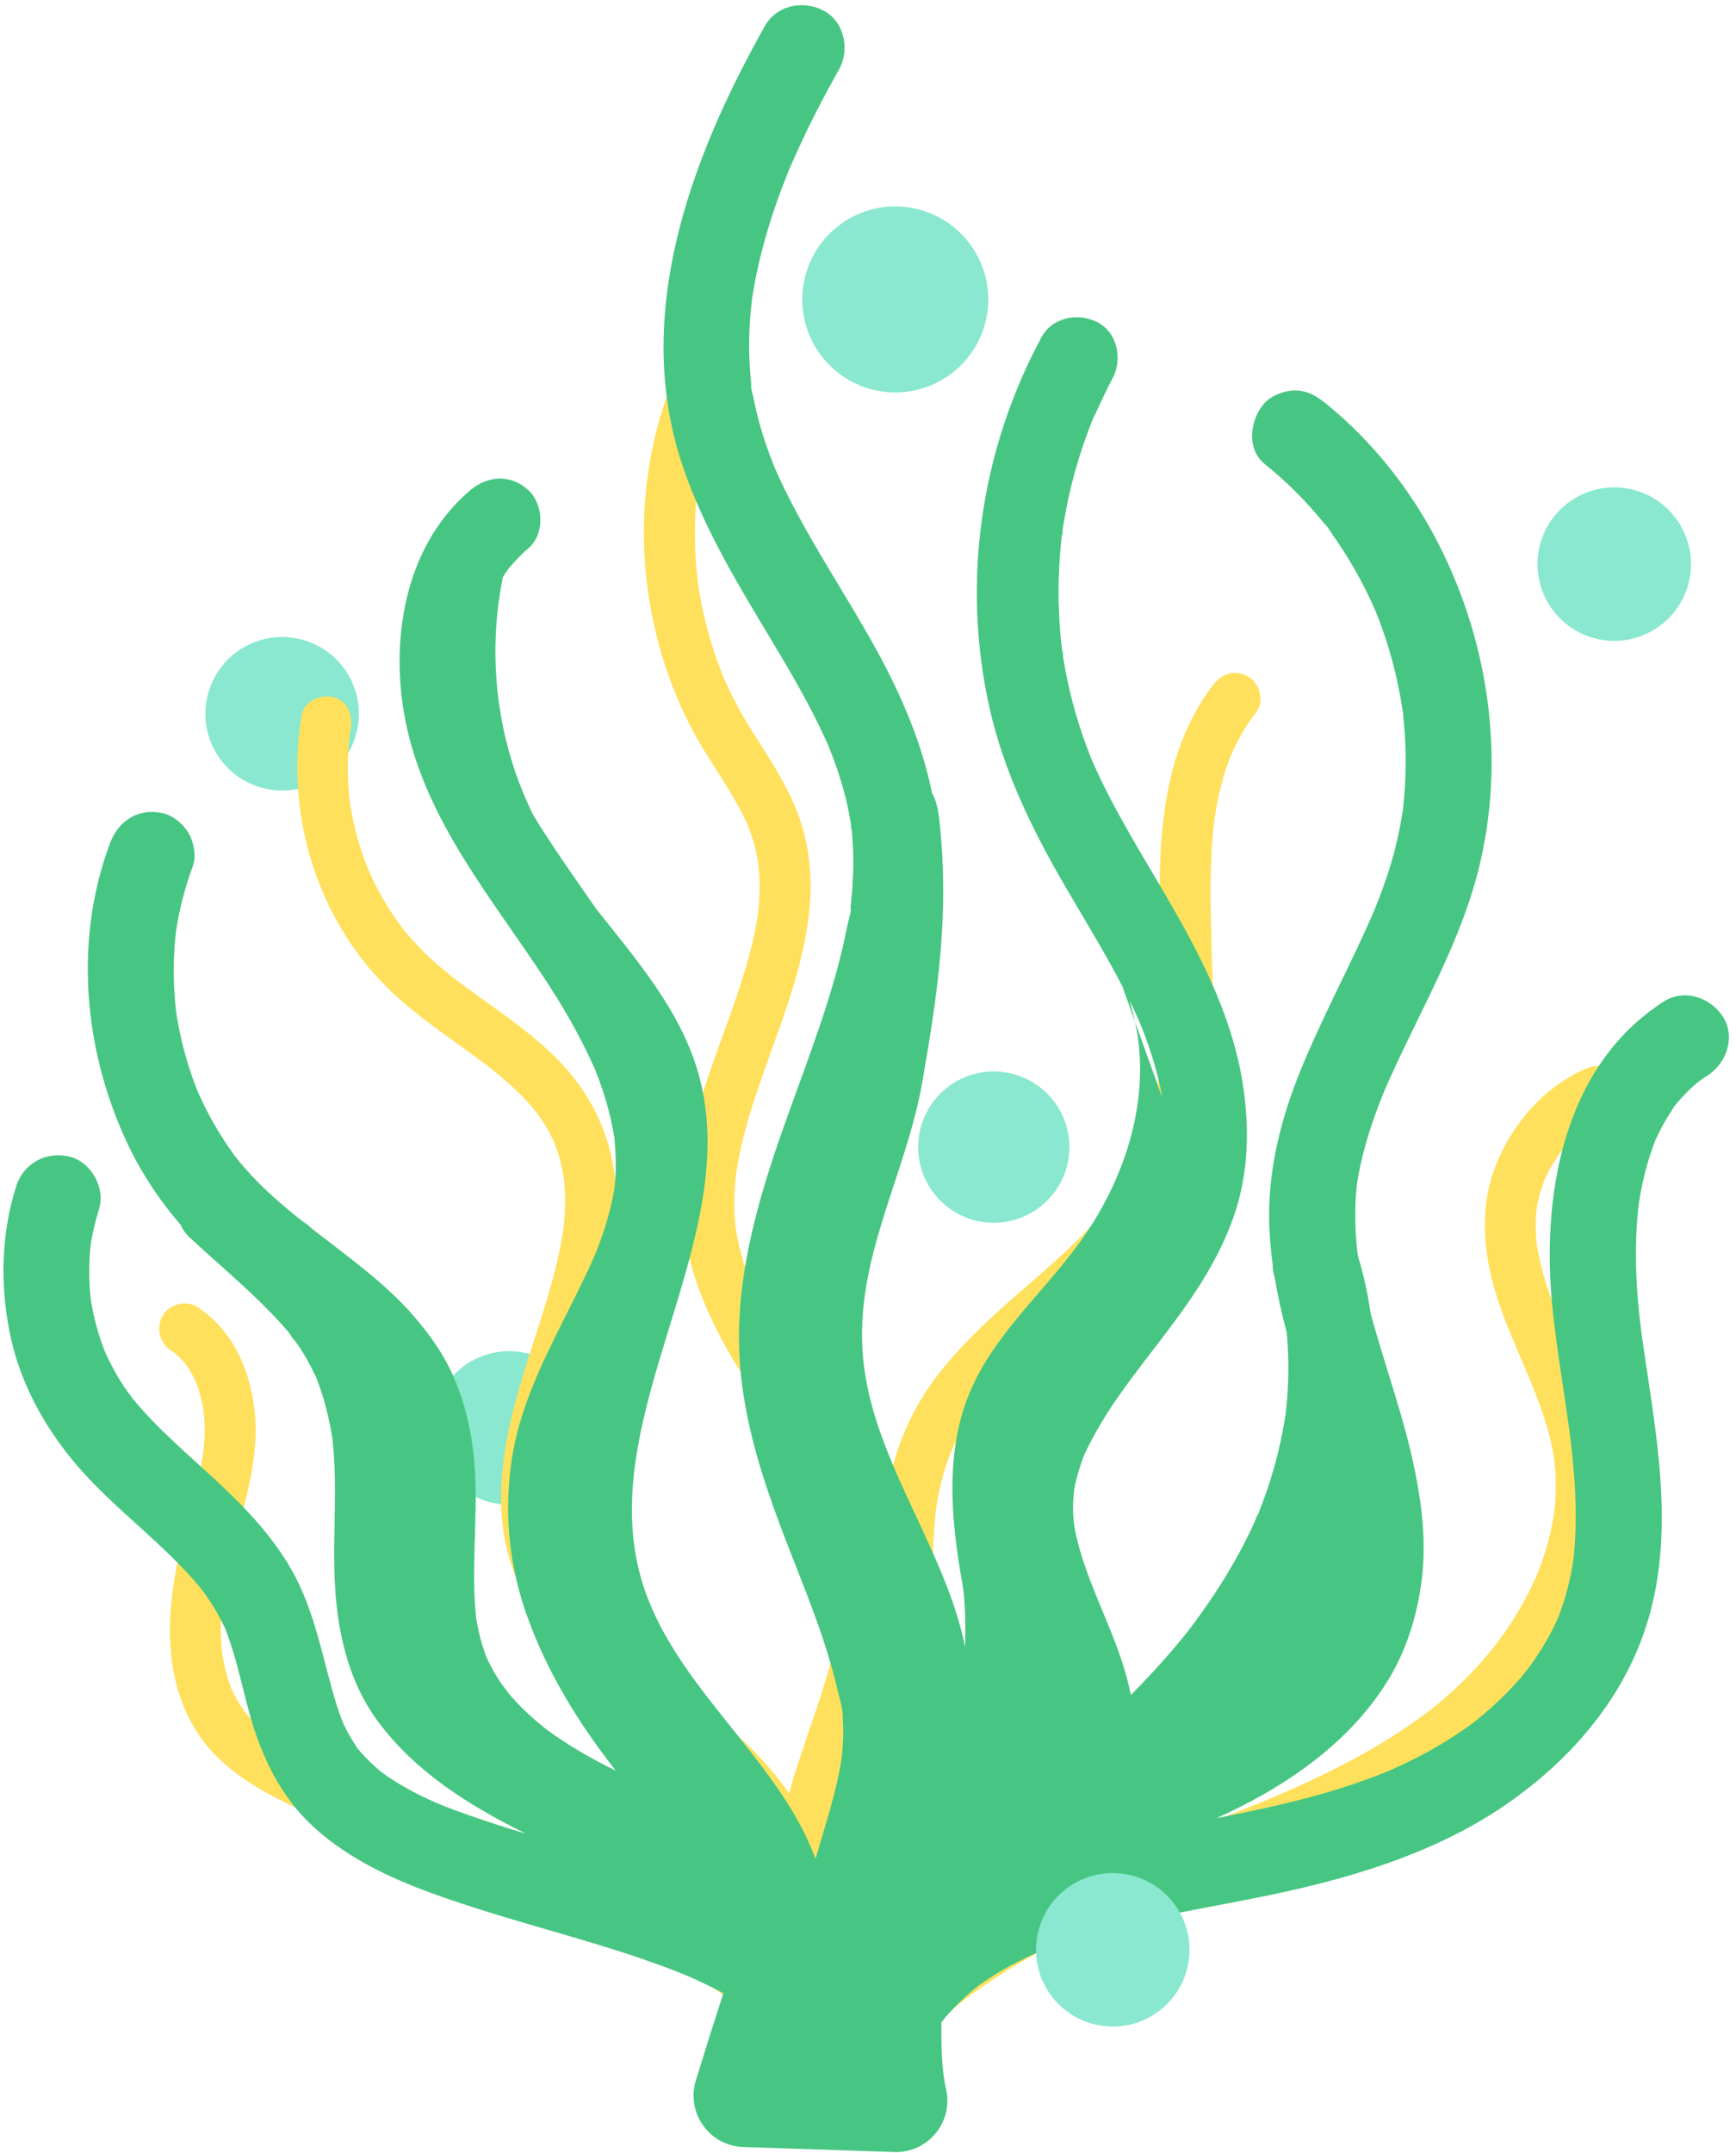 <?xml version="1.0" encoding="UTF-8"?><svg xmlns="http://www.w3.org/2000/svg" xmlns:xlink="http://www.w3.org/1999/xlink" height="497.5" preserveAspectRatio="xMidYMid meet" version="1.0" viewBox="-0.8 -1.2 401.2 497.5" width="401.2" zoomAndPan="magnify"><g id="change1_1"><path d="M201.267,88.928c-11.563-2.671-18.772-14.21-16.101-25.773 c2.671-11.563,14.21-18.772,25.773-16.101c11.563,2.671,18.772,14.21,16.101,25.773 C224.369,84.39,212.83,91.599,201.267,88.928z M245.889,267.794 c2.172-9.404-3.69-18.788-13.094-20.96c-9.404-2.172-18.787,3.69-20.959,13.094 c-2.172,9.404,3.69,18.787,13.094,20.959C234.333,283.059,243.717,277.197,245.889,267.794z M376.249,111.876c-9.541-2.204-19.063,3.744-21.267,13.286c-2.204,9.541,3.744,19.063,13.286,21.267 c9.541,2.204,19.063-3.744,21.267-13.286C391.738,123.602,385.79,114.08,376.249,111.876z M68.397,146.452c-9.541-2.204-19.063,3.744-21.267,13.286c-2.204,9.541,3.744,19.063,13.286,21.267 c9.541,2.204,19.063-3.744,21.267-13.286C83.887,158.177,77.938,148.656,68.397,146.452z M120.886,311.468c-9.541-2.204-19.063,3.744-21.267,13.286c-2.204,9.541,3.744,19.063,13.286,21.267 c9.541,2.204,19.063-3.744,21.267-13.286C136.376,323.193,130.427,313.672,120.886,311.468z" fill="#89E8CF"/></g><g id="change2_1"><path d="M190.658,426.704C190.582,427.398,190.621,427.003,190.658,426.704L190.658,426.704z M196.051,443.898c-2.471-2.269-2.002-5.996,0-8.338c0.306-0.358,0.601-0.723,0.898-1.087 c-0.134,0.148,0.639-0.855,0.769-1.04c0.655-0.934,1.268-1.896,1.842-2.881 c0.603-1.035,1.16-2.096,1.672-3.179c0.151-0.32,0.293-0.644,0.436-0.968 c0.041-0.118,0.334-0.836,0.438-1.115c0.778-2.093,1.401-4.242,1.892-6.42 c0.265-1.174,0.492-2.357,0.685-3.545c0.056-0.346,0.179-1.272,0.178-1.223 c0.042-0.353,0.086-0.705,0.123-1.058c0.252-2.395,0.389-4.802,0.443-7.21 c0.2-8.837-0.638-17.651-1.367-26.453c-1.768,9.068-4.98,17.841-7.933,26.598 c-1.976,5.86-3.851,11.783-4.994,17.871c-0.167,0.889-0.312,1.781-0.452,2.675 c-0.006,0.041-0.015,0.108-0.024,0.179c0.005-0.048,0.009-0.081,0.015-0.14 c-0.039,0.358-0.085,0.714-0.123,1.072c-0.151,1.427-0.249,2.86-0.287,4.294 c-0.003,0.115,0.002,0.229-0.001,0.344c0.62,3.036,0.901,6.162,0.752,9.369 c-0.138,2.962-2.147,5.392-5.112,5.791c-2.668,0.359-5.942-1.345-6.469-4.223 c-0.595-3.252-0.96-6.552-0.97-9.859c-0.239-0.961-0.503-1.915-0.818-2.853 c-0.228-0.676-0.477-1.343-0.736-2.008c-0.008-0.02-0.053-0.127-0.1-0.236 c-0.089-0.193-0.23-0.502-0.264-0.576c-1.191-2.561-2.626-5.004-4.225-7.33 c-0.42-0.611-0.861-1.207-1.293-1.81c-0.044-0.061-0.191-0.257-0.279-0.374 c-0.171-0.217-0.341-0.433-0.514-0.648c-0.828-1.026-1.685-2.029-2.564-3.01 c-1.963-2.192-4.042-4.279-6.196-6.284c-8.206-7.64-17.548-13.937-25.781-21.551 c-8.373-7.743-15.727-17.018-18.89-28.149c-2.922-10.285-1.939-21.136,0.424-31.42 c2.294-9.984,5.912-19.595,8.775-29.417c1.384-4.749,2.606-9.559,3.337-14.456 c0.014-0.093,0.026-0.174,0.036-0.247c0.03-0.252,0.061-0.503,0.089-0.755 c0.06-0.542,0.113-1.085,0.158-1.628c0.096-1.154,0.16-2.312,0.183-3.47 c0.024-1.223,0.005-2.448-0.066-3.669c-0.031-0.532-0.071-1.063-0.121-1.594 c-0.03-0.316-0.094-0.766-0.116-0.934c-0.381-2.195-0.858-4.35-1.587-6.463 c-0.183-0.53-0.388-1.05-0.593-1.571c-0.062-0.127-0.313-0.708-0.438-0.966 c-0.552-1.146-1.164-2.262-1.832-3.344c-0.354-0.573-0.723-1.137-1.106-1.69 c-0.135-0.195-0.647-0.883-0.782-1.076c-0.665-0.833-1.351-1.65-2.07-2.436 c-1.772-1.935-3.69-3.732-5.686-5.433c-1.046-0.891-2.122-1.742-3.193-2.602 c-0.011-0.009-0.014-0.011-0.024-0.019c-0.211-0.161-0.421-0.322-0.633-0.482 c-0.484-0.367-0.971-0.73-1.459-1.092c-2.174-1.611-4.379-3.18-6.572-4.765 c-4.556-3.292-9.114-6.644-13.242-10.468c-17.529-16.237-25.347-41.159-21.366-64.545 c0.554-3.251,4.397-4.768,7.253-4.118c3.317,0.756,4.634,4.224,4.118,7.253 c-0.037,0.216-0.202,1.298-0.237,1.468c-0.077,0.61-0.147,1.222-0.204,1.834 c-0.118,1.267-0.198,2.539-0.238,3.811c-0.089,2.817,0.009,5.64,0.288,8.444 c0.045,0.453,0.096,0.904,0.149,1.356c0.003,0.026,0.022,0.163,0.039,0.293 c0.048,0.289,0.186,1.17,0.222,1.381c0.23,1.346,0.502,2.684,0.814,4.013 c0.645,2.748,1.462,5.455,2.445,8.1c0.233,0.626,0.483,1.245,0.729,1.866 c-0.229-0.596,0.464,1.064,0.557,1.266c0.53,1.158,1.093,2.302,1.688,3.428 c1.318,2.492,2.794,4.901,4.422,7.202c0.263,0.371,0.532,0.737,0.799,1.105 c0.009,0.013,0.081,0.109,0.154,0.208c0.128,0.164,0.37,0.479,0.422,0.543 c0.171,0.213,0.342,0.425,0.515,0.636c0.867,1.053,1.768,2.078,2.702,3.073 c1.873,1.995,3.887,3.85,5.983,5.608c0.531,0.445,1.068,0.885,1.608,1.319 c0.126,0.101,0.915,0.72,1.104,0.873c0.888,0.681,1.784,1.352,2.685,2.016 c8.642,6.366,18.034,12.267,24.777,20.772c6.808,8.587,10.19,18.896,9.875,29.86 c-0.593,20.636-11.227,39.207-14.289,59.386c-0.015,0.101-0.084,0.619-0.114,0.84 c-0.069,0.635-0.14,1.269-0.197,1.905c-0.098,1.111-0.167,2.225-0.202,3.34 c-0.077,2.458,0.068,4.882,0.297,7.326c0.006,0.033,0.01,0.057,0.017,0.094 c0.054,0.313,0.102,0.626,0.158,0.938c0.099,0.548,0.209,1.094,0.329,1.638 c0.268,1.21,0.59,2.408,0.967,3.588c0.216,0.675,0.45,1.345,0.7,2.009 c0.101,0.267,0.207,0.531,0.312,0.795c0.568,1.182,1.115,2.365,1.751,3.514 c0.677,1.223,1.41,2.415,2.188,3.576c0.341,0.51,0.692,1.013,1.051,1.511 c0.127,0.177,0.639,0.857,0.704,0.954c1.641,2.081,3.417,4.054,5.274,5.943 c3.887,3.955,8.125,7.547,12.434,11.029c8.841,7.145,17.99,13.92,25.251,22.767 c1.167,1.422,2.281,2.891,3.342,4.397c1.61-5.821,3.635-11.551,5.568-17.228 c2.011-5.904,3.959-11.851,5.245-17.961c0.324-1.54,0.597-3.09,0.828-4.646 c0.015-0.109,0.029-0.219,0.035-0.276c0.038-0.362,0.081-0.723,0.117-1.086 c0.071-0.724,0.13-1.449,0.173-2.175c0.174-2.902,0.074-5.784-0.223-8.67 c-0.016,0.023-0.222-1.458-0.282-1.782c-0.119-0.637-0.251-1.272-0.394-1.904 c-0.285-1.26-0.619-2.509-0.995-3.745c-0.423-1.391-0.898-2.766-1.418-4.123 c-0.18-0.471-0.371-0.939-0.562-1.406c-0.051-0.106-0.414-0.952-0.538-1.226 c-2.328-5.119-5.185-9.978-8.184-14.728c-6.002-9.51-12.711-18.665-17.448-28.909 c-2.462-5.323-4.521-10.858-5.496-16.66c-1.086-6.462-1.003-12.769-0.107-19.243 c1.663-12.019,6.283-23.348,10.298-34.716c1.985-5.621,3.867-11.297,5.162-17.122 c0.314-1.41,0.591-2.829,0.824-4.255c0.062-0.38,0.119-0.761,0.176-1.142 c0.002-0.015,0.002-0.022,0.004-0.038c0.075-0.665,0.148-1.329,0.206-1.995 c0.242-2.811,0.27-5.642,0.028-8.454c-0.035-0.406-0.089-0.811-0.123-1.217 c-0.113-0.641-0.21-1.283-0.338-1.921c-0.268-1.333-0.603-2.652-1.004-3.952 c-0.277-0.899-0.586-1.786-0.926-2.663c-0.025-0.065-0.213-0.515-0.302-0.733 c-0.105-0.228-0.272-0.594-0.299-0.652c-0.686-1.47-1.442-2.906-2.241-4.317 c-3.38-5.973-7.456-11.518-10.601-17.629c-12.459-24.207-14.315-53.783-4.315-79.183 c1.213-3.08,3.86-4.891,7.253-4.118c2.878,0.656,5.25,4.376,4.118,7.253 c-1.171,2.976-2.193,6.005-3.037,9.09c-0.869,3.175-1.559,6.398-2.072,9.649 c-0.06,0.379-0.115,0.758-0.17,1.138c-0.021,0.152-0.052,0.382-0.061,0.459 c-0.089,0.77-0.178,1.539-0.251,2.311c-0.148,1.543-0.257,3.089-0.327,4.637 c-0.148,3.291-0.121,6.59,0.082,9.878c0.108,1.741,0.264,3.479,0.468,5.211 c0.037,0.314,0.077,0.629,0.117,0.943c0.015,0.094,0.034,0.214,0.058,0.371 c0.12,0.766,0.24,1.531,0.374,2.295c1.123,6.396,2.937,12.651,5.38,18.667 c0.053,0.13,0.067,0.169,0.067,0.173c0.029,0.063,0.067,0.149,0.13,0.29 c0.197,0.442,0.392,0.885,0.593,1.326c0.322,0.705,0.653,1.405,0.993,2.101 c0.681,1.392,1.4,2.766,2.156,4.119c1.63,2.919,3.447,5.727,5.242,8.545 c3.789,5.946,7.419,12.084,9.301,18.939c1.57,5.717,2.008,11.798,1.477,17.694 c-1.099,12.188-5.394,23.619-9.501,35.042c-2.026,5.635-4.011,11.297-5.531,17.094 c-0.755,2.878-1.393,5.789-1.849,8.73c-0.04,0.26-0.077,0.522-0.093,0.629 c-0.026,0.212-0.053,0.424-0.076,0.636c-0.077,0.686-0.143,1.374-0.197,2.062 c-0.107,1.374-0.168,2.752-0.174,4.131c-0.006,1.554,0.055,3.108,0.192,4.656 c0.024,0.276,0.16,1.358,0.155,1.406c0.075,0.488,0.149,0.977,0.238,1.463 c0.498,2.711,1.222,5.376,2.12,7.981c0.238,0.689,0.489,1.374,0.75,2.055 c0.116,0.303,0.235,0.605,0.356,0.906c0.02,0.05,0.068,0.169,0.119,0.294 c0.106,0.245,0.33,0.769,0.331,0.77c0.132,0.298,0.267,0.595,0.403,0.892 c0.273,0.595,0.553,1.185,0.839,1.774c1.192,2.448,2.498,4.839,3.869,7.19 c8.734,14.978,20.386,29.285,25.066,45.939c0.171-2.543,0.43-5.084,0.806-7.625 c1.489-10.079,5.414-19.581,11.625-27.668c6.233-8.117,13.857-14.799,21.554-21.482 c3.771-3.274,7.534-6.564,11.093-10.07c1.757-1.731,3.464-3.515,5.089-5.372 c0.829-0.948,1.617-1.927,2.415-2.9c0.129-0.171,0.259-0.342,0.387-0.515 c0.375-0.507,0.744-1.02,1.104-1.538c1.359-1.955,2.603-3.992,3.699-6.107 c0.341-0.657,0.667-1.322,0.981-1.993c0.139-0.297,0.275-0.595,0.408-0.895 c0.035-0.079,0.147-0.344,0.221-0.518c0.019-0.048,0.036-0.09,0.042-0.107 c0.118-0.304,0.239-0.607,0.354-0.912c0.231-0.609,0.451-1.223,0.661-1.84 c0.79-2.315,1.437-4.677,1.963-7.065c0.282-1.281,0.53-2.57,0.747-3.864 c0.109-0.65,0.207-1.302,0.304-1.954c0.001-0.006,0.002-0.015,0.003-0.022 c-0.005,0.042-0.008,0.067-0.013,0.115c0.006-0.056,0.014-0.112,0.021-0.168 c0.014-0.103,0.03-0.239,0.042-0.343c0.01-0.076,0.019-0.153,0.028-0.229 c1.251-10.456,0.851-21.025,0.547-31.524c-0.594-20.485-0.975-43.087,12.052-60.242 c1.999-2.633,4.957-3.758,8.067-2.115c2.584,1.365,3.988,5.6,2.115,8.067 c-1.52,2.001-2.894,4.102-4.09,6.313c-0.604,1.116-1.164,2.256-1.68,3.416 c-0.027,0.061-0.053,0.122-0.08,0.183c-0.049,0.116-0.118,0.283-0.153,0.374 c-0.225,0.59-0.455,1.177-0.668,1.771c-0.826,2.31-1.495,4.676-2.036,7.068 c-0.282,1.247-0.529,2.502-0.745,3.763c-0.095,0.555-0.185,1.111-0.268,1.668 c-0.033,0.219-0.064,0.439-0.095,0.658c-0.007,0.058-0.012,0.102-0.02,0.179 c-0.29,2.526-0.51,5.056-0.64,7.596c-0.536,10.438,0.112,20.89,0.291,31.329 c0.183,10.712-0.114,21.577-2.574,32.053c-2.477,10.549-7.545,19.908-14.583,28.097 c-6.504,7.568-14.306,13.862-21.767,20.44c-3.718,3.278-7.38,6.633-10.762,10.261 c-0.861,0.923-1.704,1.863-2.523,2.824c-0.408,0.479-0.811,0.962-1.207,1.45 c-0.161,0.199-0.32,0.401-0.48,0.601c-1.421,1.91-2.769,3.864-3.965,5.924 c-0.634,1.093-1.23,2.207-1.781,3.344c-0.226,0.466-0.436,0.939-0.65,1.41 c0.19-0.408-0.228,0.528-0.366,0.883c-0.882,2.273-1.601,4.607-2.173,6.977 c-0.296,1.226-0.554,2.461-0.776,3.702c-0.112,0.623-0.215,1.248-0.309,1.874 c-0.025,0.168-0.049,0.335-0.073,0.503c-0.002,0.019-0.003,0.032-0.005,0.054 c-0.246,2.479-0.481,4.945-0.575,7.436c-0.383,10.239,0.683,20.463,1.497,30.656 c0.819,10.255,1.354,20.507-0.066,30.734c-1.404,10.111-5.276,19.452-11.932,27.239 C202.249,446.401,198.254,445.919,196.051,443.898z M174.312,210.344 C174.281,210.604,174.258,210.819,174.312,210.344L174.312,210.344z M129.373,282.978 C129.431,282.564,129.431,282.494,129.373,282.978L129.373,282.978z M266.838,249.161 c0.023-0.202,0.025-0.242-0.049,0.396c0.002-0.015,0.005-0.034,0.007-0.052 C266.81,249.389,266.824,249.275,266.838,249.161z M193.287,465.402 c-13.761-11.494-28.651-21.601-44.528-29.942c-8.031-4.219-16.3-7.974-24.727-11.331 c-8.388-3.342-16.972-6.038-25.582-8.737c-4.301-1.348-8.596-2.722-12.845-4.229 c-4.432-1.572-7.913-2.929-11.651-4.65c-4.06-1.87-8.09-3.931-11.839-6.373 c-0.426-0.278-0.847-0.564-1.261-0.859c-0.096-0.068-0.601-0.476-0.75-0.59 c-0.493-0.414-0.988-0.825-1.459-1.267c-0.571-0.535-1.122-1.091-1.651-1.668 c-0.312-0.34-0.602-0.699-0.911-1.042c-0.103-0.128-0.179-0.221-0.227-0.28 c-0.08-0.11-0.163-0.218-0.242-0.328c-0.867-1.217-1.642-2.501-2.318-3.833 c-0.202-0.398-0.385-0.805-0.58-1.207c-0.021-0.044-0.036-0.073-0.054-0.109 c-0.015-0.042-0.027-0.078-0.045-0.13c-0.302-0.847-0.616-1.686-0.875-2.549 c-0.484-1.612-0.802-3.247-1.115-4.899c-0.01-0.053-0.022-0.127-0.033-0.203 c-0.04-0.337-0.081-0.675-0.114-1.013c-0.092-0.949-0.155-1.901-0.192-2.853 c-0.07-1.797-0.047-3.597,0.05-5.393c0.045-0.838,0.106-1.676,0.182-2.512 c0.046-0.508,0.097-1.016,0.154-1.523c0.016-0.141,0.136-1.062,0.169-1.341 c0.063-0.384,0.174-1.083,0.161-1.005c0.104-0.62,0.217-1.239,0.337-1.856 c0.2-1.029,0.422-2.054,0.657-3.076c0.567-2.456,1.221-4.892,1.885-7.323 c2.57-9.411,5.294-19.115,4.102-28.96c-1.14-9.425-5.064-18.151-13.172-23.537 c-2.575-1.711-6.638-0.59-8.067,2.115c-1.565,2.961-0.633,6.241,2.115,8.067 c0.11,0.073,0.598,0.43,0.748,0.528c0.225,0.189,0.453,0.374,0.669,0.573 c0.573,0.528,1.077,1.111,1.616,1.671c0.06,0.063,0.109,0.112,0.153,0.155 c0.024,0.036,0.044,0.066,0.074,0.109c0.177,0.255,0.357,0.507,0.528,0.766 c0.601,0.912,1.135,1.867,1.608,2.851c0.051,0.107,0.098,0.215,0.147,0.322 c-0.064-0.118,0.292,0.73,0.35,0.893c0.269,0.752,0.507,1.516,0.717,2.287 c0.233,0.857,0.429,1.724,0.593,2.597c0.075,0.399,0.137,0.801,0.206,1.201 c-0.261-1.524,0.055,0.572,0.081,0.862c0.734,8.422-1.368,15.338-3.671,23.756 c-4.232,15.47-7.25,33.128,1.067,47.867c4.063,7.201,10.487,12.085,17.631,15.973 c8.262,4.497,17.109,7.883,26.022,10.843c8.57,2.846,17.27,5.292,25.77,8.349 c8.503,3.058,14.899,5.759,23.056,9.737c8.845,4.313,17.431,9.157,25.696,14.498 c4.133,2.67,8.185,5.465,12.149,8.379c4.013,2.95,6.788,5.136,10.88,8.555 c2.364,1.975,6.052,2.49,8.338,0C195.288,471.56,195.815,467.513,193.287,465.402z M373.522,247.956 c-1.883-2.921-5.045-3.468-8.067-2.115c-9.645,4.318-16.875,12.759-20.669,22.5 c-3.91,10.04-2.663,21.177,0.686,31.178c1.781,5.317,4.062,10.454,6.257,15.608 c0.068,0.159,0.293,0.69,0.375,0.882c0.223,0.53,0.444,1.06,0.663,1.591 c0.534,1.295,1.057,2.594,1.557,3.902c0.927,2.424,1.783,4.878,2.498,7.374 c0.355,1.238,0.675,2.488,0.95,3.746c0.137,0.626,0.263,1.254,0.377,1.884 c0.048,0.263,0.094,0.526,0.137,0.79c0.014,0.086,0.088,0.606,0.128,0.871 c0.032,0.307,0.092,0.845,0.105,0.985c0.058,0.613,0.106,1.227,0.142,1.842 c0.077,1.312,0.102,2.626,0.079,3.94c-0.02,1.135-0.076,2.269-0.168,3.401 c-0.05,0.609-0.11,1.217-0.18,1.823c-0.01,0.089-0.055,0.408-0.082,0.609 c-0.029,0.178-0.06,0.371-0.068,0.417c-0.408,2.507-0.982,4.987-1.705,7.422 c-0.326,1.098-0.682,2.188-1.066,3.267c-0.207,0.583-0.423,1.164-0.646,1.741 c-0.082,0.211-0.455,1.105-0.54,1.324c-0.969,2.198-2.031,4.353-3.204,6.45 c-1.276,2.281-2.669,4.496-4.162,6.641c-0.621,0.892-1.265,1.768-1.918,2.637 c-0.135,0.17-0.624,0.801-0.745,0.952c-0.455,0.565-0.917,1.125-1.386,1.678 c-3.33,3.931-7.002,7.574-10.954,10.88c-0.412,0.345-0.828,0.686-1.246,1.024 c-0.278,0.224-0.558,0.447-0.839,0.668c0-0-0.176,0.136-0.312,0.241 c-0.185,0.139-0.542,0.41-0.599,0.452c-0.236,0.177-0.471,0.352-0.708,0.527 c-0.631,0.465-1.267,0.924-1.907,1.377c-2.236,1.581-4.526,3.086-6.859,4.521 c-4.754,2.925-9.682,5.56-14.705,7.992c-2.478,1.2-4.98,2.352-7.499,3.466 c-1.262,0.558-2.529,1.106-3.798,1.648c-0.11,0.047-0.173,0.074-0.219,0.094 c-0.276,0.116-0.552,0.232-0.828,0.347c-0.729,0.304-1.459,0.606-2.19,0.906 c-10.208,4.187-20.579,7.965-30.792,12.14c-19.945,8.154-39.889,17.866-55.18,33.432 c-1.809,1.841-3.531,3.762-5.176,5.75c-1.963,2.373-2.497,6.046,0,8.338 c2.171,1.993,6.239,2.537,8.338,0c3.342-4.04,7.027-7.775,11.002-11.194 c0.903-0.777,1.82-1.538,2.75-2.284c0.286-0.23,0.574-0.457,0.862-0.684 c0.013-0.011,0.149-0.115,0.266-0.205c0.122-0.092,0.272-0.205,0.286-0.216 c0.368-0.274,0.735-0.55,1.105-0.822c2.077-1.526,4.206-2.983,6.374-4.377 c8.849-5.689,18.331-10.327,27.984-14.479c0.343-0.147,0.686-0.294,1.029-0.44 c0.016-0.007,0.187-0.079,0.328-0.139c0.141-0.059,0.31-0.13,0.326-0.137 c0.344-0.143,0.688-0.287,1.032-0.43c1.203-0.499,2.409-0.991,3.617-1.479 c2.574-1.039,5.157-2.053,7.744-3.06c5.155-2.007,10.322-3.982,15.464-6.02 c10.621-4.21,21.198-8.651,31.231-14.141c18.881-10.332,36.005-25.031,45.14-44.911 c4.425-9.632,7.095-20.164,6.525-30.825c-0.6-11.246-4.855-21.41-9.217-31.631 c-0.257-0.602-0.511-1.204-0.769-1.805c-0.01-0.023-0.014-0.034-0.023-0.054 c-0.12-0.286-0.24-0.572-0.359-0.858c-0.499-1.199-0.989-2.401-1.462-3.61 c-0.934-2.387-1.804-4.8-2.539-7.256c-0.741-2.476-1.293-4.978-1.723-7.524 c-0.032-0.308-0.069-0.615-0.097-0.924c-0.049-0.535-0.088-1.071-0.115-1.608 c-0.07-1.352-0.067-2.709,0.013-4.06c0.037-0.622,0.111-1.24,0.158-1.861 c-0.081,1.06-0.011,0.093,0.076-0.397c0.217-1.22,0.506-2.428,0.861-3.615 c0.166-0.554,0.344-1.104,0.539-1.649c0.058-0.164,0.338-0.872,0.444-1.155 c0.141-0.298,0.45-0.971,0.508-1.089c0.256-0.519,0.526-1.032,0.808-1.538 c0.564-1.013,1.177-1.997,1.838-2.949c0.143-0.207,0.583-0.787,0.657-0.898 c0.336-0.414,0.674-0.827,1.028-1.226c0.714-0.804,1.466-1.575,2.251-2.31 c0.423-0.395,0.855-0.781,1.297-1.154c0.189-0.16,0.387-0.311,0.574-0.473 c0.021-0.018,0.023-0.021,0.038-0.035c0.045-0.031,0.078-0.053,0.145-0.099 c1.91-1.334,3.88-2.502,6.009-3.455C374.231,254.758,375.119,250.433,373.522,247.956z" fill="#FFE05C"/></g><g id="change3_1"><path d="M195.882,189.383c0.022,0.198,0.047,0.394,0.074,0.586 c0.016,0.552-0.132,0.831-0.103-0.756C195.862,189.269,195.873,189.326,195.882,189.383z M244.669,121.966 c-0.031,0.573,0.115,0.92,0.115-0.824c-0.012,0.078-0.025,0.156-0.037,0.234 C244.723,121.579,244.7,121.772,244.669,121.966z M244.837,149.948 c0.12,0.24,0.199,0.004-0.217-1.191c0.001,0.011,0.003,0.023,0.004,0.034 C244.735,149.146,244.795,149.544,244.837,149.948z M71.607,282.967 c-0.048-0.054-0.117-0.12-0.198-0.191c0.062,0.064,0.136,0.122,0.193,0.188 C71.604,282.965,71.606,282.966,71.607,282.967z M290.022,348.486c-0.734,1.301-0.708,1.422-0.533,1.163 c0.144-0.35,0.305-0.686,0.474-1.016C289.983,348.585,290.002,348.535,290.022,348.486z M72.356,317.325c-0.082-0.186-0.168-0.37-0.251-0.555c0.069,0.164,0.166,0.38,0.263,0.59 c-0.003-0.007-0.005-0.014-0.008-0.021C72.359,317.335,72.358,317.329,72.356,317.325z M393.825,247.317 c-0.702,0.447-1.379,0.924-2.059,1.401c-0.243,0.202-0.487,0.403-0.725,0.61 c-1.3,1.135-2.521,2.358-3.66,3.654c-0.296,0.336-0.577,0.684-0.869,1.024 c-0.193,0.225-0.305,0.347-0.36,0.4c-0.224,0.364-0.43,0.731-0.614,1.008 c-0.955,1.437-1.824,2.931-2.615,4.465c-0.416,0.808-0.809,1.627-1.181,2.456 c-0.019,0.043-0.033,0.073-0.05,0.11c-0.03,0.091-0.06,0.181-0.092,0.264 c-0.666,1.731-1.248,3.494-1.754,5.278c-0.84,2.958-1.455,5.971-1.922,9.008 c-1.188,10.039-0.646,20.075,0.657,30.077c3.063,21.75,7.916,44.313,1.537,65.925 c-5.227,17.709-17.456,32.009-32.394,42.446c-15.48,10.816-34.07,16.697-52.359,20.67 c-15.492,3.366-31.272,5.488-46.45,10.2c-1.904,0.591-3.795,1.223-5.668,1.903 c-0.929,0.337-1.853,0.686-2.772,1.049c-0.351,0.138-1.097,0.471-1.523,0.662 c-2.981,1.383-5.926,2.793-8.753,4.494c-1.639,0.986-3.238,2.038-4.786,3.162 c-0.095,0.069-0.197,0.138-0.297,0.207c-0.726,0.6-1.456,1.193-2.162,1.818 c-1.439,1.272-2.815,2.616-4.115,4.032c-0.547,0.596-1.081,1.203-1.601,1.823 c-0.051,0.061-0.1,0.125-0.151,0.188c-0.105,0.117-0.217,0.248-0.313,0.368 c-0,0.008-0,0.015-0,0.023c0.104-0.131,0.209-0.261,0.314-0.391 c0.387-0.433,0.663-0.675-0.314,0.43c-0.087,5.935,0.119,11.37,1.054,15.374 c1.779,7.624-4.128,14.862-11.953,14.604l-34.88-1.15c-7.829-0.258-13.277-7.885-10.983-15.375 c2.065-6.743,4.196-13.471,6.368-20.189c-1.82-0.964-3.665-1.881-5.534-2.744 c-1.008-0.466-2.027-0.908-3.043-1.356c-0.438-0.18-0.876-0.358-1.316-0.534 c-2.132-0.853-4.282-1.659-6.445-2.43c-4.379-1.56-8.809-2.974-13.256-4.325 c-8.968-2.723-18.014-5.186-26.945-8.031c-9.636-3.07-19.476-6.448-28.197-11.646 c-4.641-2.766-9.144-6.134-12.77-10.158c-4.301-4.772-7.214-10.02-9.567-15.957 c-1.887-4.762-3.074-9.76-4.327-14.715c-0.597-2.36-1.206-4.717-1.91-7.048 c-0.404-1.337-0.839-2.666-1.321-3.977c-0.163-0.445-0.34-0.884-0.509-1.327 c-0.026-0.055-0.055-0.113-0.079-0.166c-0.957-2.07-2.076-4.064-3.321-5.974 c-0.606-0.931-1.246-1.839-1.907-2.731c-0.29-0.355-0.576-0.714-0.871-1.065 c-2.927-3.49-6.178-6.693-9.507-9.797c-6.718-6.263-13.854-12.166-19.692-19.299 c-7.062-8.628-12.297-18.562-14.466-29.573c-2.189-11.113-1.898-22.685,1.523-33.53 c1.674-5.306,6.805-8.168,12.215-6.936c5.096,1.161,8.499,7.26,6.936,12.215 c-0.85,2.696-1.482,5.44-1.927,8.226c-0.435,4.183-0.423,8.38,0.027,12.559 c0.349,2.179,0.8,4.338,1.389,6.467c0.342,1.236,0.726,2.462,1.15,3.672 c0.235,0.672,0.496,1.333,0.744,2c1.032,2.238,2.144,4.424,3.443,6.523 c0.571,0.923,1.172,1.829,1.797,2.716c0.149,0.212,0.307,0.419,0.464,0.627 c0.134,0.201,0.299,0.435,0.429,0.596c0.012,0.014,0.024,0.028,0.036,0.042 c0.089,0.124,0.183,0.245,0.268,0.371c-0.066-0.099-0.122-0.181-0.18-0.267 c5.874,7.24,13.094,13.212,19.888,19.546c6.467,6.029,12.723,12.638,17.079,20.395 c4.826,8.594,6.682,18.136,9.279,27.518c0.642,2.32,1.348,4.626,2.201,6.878 c0.195,0.514,0.431,1.02,0.61,1.539c-0.066-0.19-0.123-0.355-0.175-0.505 c0.023,0.053,0.045,0.103,0.066,0.148c0.393,0.831,0.811,1.649,1.261,2.451 c0.62,1.107,1.323,2.147,2.026,3.201c0.263,0.313,0.523,0.629,0.795,0.935 c1.414,1.591,2.976,2.996,4.586,4.382c0.012,0.01,0.019,0.015,0.031,0.025 c0.021,0.015,0.042,0.032,0.063,0.047c0.431,0.314,0.868,0.622,1.309,0.922 c0.886,0.604,1.79,1.181,2.708,1.734c1.696,1.021,3.441,1.959,5.217,2.831 c1.092,0.536,2.197,1.045,3.31,1.536c-0.084-0.031-0.16-0.058-0.254-0.093 c0.127,0.046,0.252,0.1,0.378,0.15c0.001,0.001,0.003,0.001,0.004,0.002 c0.122,0.054,0.288,0.119,0.457,0.183c0.22,0.093,0.439,0.186,0.66,0.274 c1.933,0.771,3.885,1.493,5.846,2.191c4.476,1.592,9.057,3.05,13.689,4.455 c-12.981-6.464-25.34-14.077-34.09-25.804c-7.2-9.651-9.677-21.634-10.129-33.45 c-0.408-10.666,0.697-21.369-0.496-32c-0.744-4.741-1.913-9.436-3.66-13.908 c0.045,0.097,0.089,0.192,0.13,0.28c-0.048-0.104-0.095-0.209-0.142-0.315 c-0.077-0.205-0.175-0.682-0.329-0.819c-0.038-0.034,0.003,0.083,0.078,0.264 c-0.045-0.102-0.09-0.204-0.138-0.305c-0.394-0.838-0.81-1.666-1.248-2.481 c-0.885-1.646-1.86-3.243-2.916-4.785c-0.418-0.61-1.364-1.499-1.634-2.207 c-0.14-0.17-0.278-0.342-0.42-0.51c-1.209-1.438-2.478-2.826-3.784-4.177 c-5.993-6.198-12.651-11.73-18.967-17.59c-0.916-0.85-1.586-1.838-2.053-2.897 c-5.061-5.86-9.36-12.411-12.589-19.406c-9.86-21.36-12.065-46.498-3.736-68.762 c1.952-5.219,6.576-8.22,12.215-6.936c2.367,0.539,4.729,2.504,5.935,4.563 c1.19,2.034,1.857,5.365,1.001,7.652c-1.843,4.927-3.13,10.022-3.922,15.218 c-0.692,6.192-0.656,12.429,0.069,18.617c0.84,5.423,2.185,10.758,4.075,15.914 c0.261,0.713,0.533,1.423,0.815,2.128c0.029,0.073,0.058,0.148,0.086,0.222 c0.592,1.296,1.18,2.591,1.823,3.864c1.33,2.633,2.806,5.191,4.424,7.658 c0.739,1.127,1.509,2.234,2.308,3.32c0.045,0.061,0.246,0.318,0.404,0.526 c0.228,0.284,0.455,0.57,0.688,0.851c1.667,2.012,3.441,3.931,5.313,5.754 c1.834,1.785,3.751,3.482,5.712,5.126c1.021,0.856,2.054,1.697,3.095,2.528 c0.844,0.674,1.98,1.328,2.749,2.121c-0.521-0.459-1.524-1.132-0.41-0.276 c0.199,0.153,0.398,0.306,0.597,0.459c0.002,0.001,0.004,0.003,0.006,0.004 c0.005,0.005,0.011,0.01,0.015,0.015c-0.003-0.003-0.008-0.008-0.011-0.011 c0.528,0.405,1.056,0.81,1.585,1.214c0.996,0.763,1.992,1.525,2.986,2.291 c2.58,1.988,5.163,3.974,7.683,6.038c3.893,3.19,7.654,6.574,10.948,10.389 c3.691,4.275,7.001,8.904,9.243,14.107c2.919,6.774,4.359,13.638,4.863,21.007 c0.788,11.535-0.943,23.118,0.327,34.628c0.32,1.969,0.729,3.921,1.288,5.839 c0.314,1.077,0.669,2.141,1.07,3.189c0.007,0.018,0.01,0.027,0.017,0.044 c0.167,0.36,0.331,0.721,0.506,1.077c0.889,1.804,1.909,3.543,3.039,5.206 c0.536,0.789,2.789,3.273,0.529,0.82c0.68,0.738,1.277,1.56,1.947,2.309 c2.323,2.599,4.902,4.939,7.615,7.122c0.076,0.056,0.152,0.111,0.252,0.184 c0.278,0.205,0.558,0.408,0.839,0.609c0.704,0.505,1.417,0.998,2.137,1.482 c1.591,1.068,3.216,2.085,4.868,3.058c2.662,1.568,5.389,3.005,8.156,4.365 c-1.321-1.702-2.626-3.417-3.896-5.16c-7.103-9.746-13.105-20.318-17.013-31.762 c-4.003-11.725-4.993-24.128-2.906-36.325c2.013-11.771,7.618-22.659,12.928-33.23 c1.264-2.517,2.527-5.035,3.738-7.578c0.621-1.305,1.23-2.616,1.818-3.937 c0.187-0.421,0.368-0.845,0.552-1.268c0.092-0.229,0.185-0.457,0.276-0.686 c1.903-4.772,3.403-9.691,4.225-14.761c0.394-3.808,0.367-7.623-0.036-11.428 c-0.451-2.863-1.077-5.691-1.892-8.474c-0.447-1.525-0.943-3.035-1.483-4.529 c-0.271-0.751-0.553-1.498-0.845-2.241c-0.101-0.256-0.204-0.512-0.307-0.767 c-2.553-5.728-5.519-11.228-8.838-16.55c-12.019-19.27-27.813-36.832-33.845-59.248 c-5.299-19.69-2.494-44.083,13.918-57.931c4.061-3.427,9.365-3.718,13.415,0 c3.557,3.266,3.807,10.203,0,13.415c-1.623,1.369-2.999,2.894-4.392,4.462 c-0.171,0.206-0.347,0.427-0.457,0.587c-0.352,0.514-0.691,1.037-1.016,1.568 c-0.008,0.013-0.015,0.027-0.024,0.041c-3.793,18.459-1.348,38.217,7.061,55.09 c1.503,2.473,3.071,4.907,4.673,7.314c3.202,4.808,6.549,9.526,9.834,14.283 c9.484,11.98,19.533,23.564,23.628,38.096c10.809,38.36-24.384,78.764-13.147,117.001 c7.167,24.389,31.707,41.134,40.202,64.432c0.315-1.106,0.635-2.212,0.964-3.315 c1.088-3.656,2.201-7.306,3.161-10.999c0.477-1.834,0.917-3.679,1.294-5.537 c0.187-0.924,0.36-1.852,0.514-2.782c0.051-0.311,0.087-0.664,0.142-0.997 c0.163-1.828,0.311-3.648,0.315-5.485c0.002-0.946-0.023-1.892-0.08-2.836 c-0.015-0.244-0.017-0.699-0.014-1.12c-0.025-1.826-0.736-3.923-1.139-5.681 c-0.449-1.958-0.954-3.903-1.503-5.835c-2.2-7.745-5.121-15.26-8.069-22.744 c-6.163-15.644-12.101-31.297-13.132-48.262c-0.945-15.55,2.734-31.146,7.54-45.826 c4.719-14.415,10.629-28.436,14.695-43.064c0.992-3.569,1.869-7.171,2.574-10.808 c0.215-1.109,0.784-2.801,0.929-4.2c-0.07,0.099-0.16-0.113-0.103-0.626 c0.051-0.454,0.106-0.907,0.154-1.361c0.096-0.907,0.178-1.816,0.246-2.726 c0.274-3.647,0.313-7.312,0.08-10.962c-0.066-1.036-0.156-2.07-0.267-3.102 c-0.004-0.039-0.012-0.081-0.018-0.121c-0.003-0.111-0.013-0.231-0.032-0.35 c-0.013-0.079-0.029-0.157-0.042-0.236c-0.012-0.111-0.03-0.223-0.027-0.328 c-0.001,0.058-0.002,0.105-0.003,0.158c-0.275-1.648-0.578-3.288-0.955-4.917 c-0.81-3.496-1.879-6.93-3.133-10.291c-0.323-0.866-0.675-1.721-1.011-2.582 c-0.093-0.221-0.183-0.444-0.279-0.661c-0.729-1.652-1.496-3.287-2.293-4.908 c-3.228-6.564-6.948-12.87-10.709-19.139c-7.831-13.05-15.825-26.123-20.648-40.655 c-11.543-34.78,2.085-70.848,19.132-101.245c2.714-4.839,8.897-6.04,13.586-3.562 c4.799,2.535,6.104,9.055,3.562,13.586c-2.101,3.747-4.137,7.531-6.065,11.37 c-1.88,3.744-3.624,7.544-5.308,11.379c-0.03,0.074-0.063,0.158-0.104,0.26 c-0.202,0.501-0.408,1-0.608,1.502c-0.4,1.002-0.79,2.008-1.171,3.017 c-0.711,1.887-1.385,3.788-2.02,5.702c-1.3,3.923-2.432,7.904-3.345,11.936 c-0.496,2.19-0.927,4.395-1.286,6.612c-0.073,0.452-0.138,0.905-0.209,1.357 c-0.09,0.882-0.203,1.763-0.284,2.646c-0.382,4.169-0.484,8.365-0.255,12.546 c0.065,1.179,0.157,2.355,0.274,3.53c0.052,0.523,0.12,1.045,0.173,1.568 c0.122,1.188-0.103-0.637-0.093-0.681c-0.188,0.804,0.376,2.327,0.529,3.131 c0.185,0.968,0.389,1.933,0.612,2.893c0.816,3.52,1.89,6.979,3.152,10.364 c0.315,0.846,0.654,1.683,0.981,2.524c0.063,0.163,0.109,0.283,0.147,0.381 c0.058,0.125,0.119,0.251,0.171,0.37c0.684,1.557,1.404,3.097,2.15,4.625 c6.392,13.095,14.698,25.122,21.645,37.911c5.568,10.249,10.097,20.954,12.403,32.262 c1.125,1.976,1.503,4.492,1.751,6.82c2.255,21.188-0.408,39.332-3.993,59.927 c-3.771,21.663-15.794,41.017-13.698,63.735c2.125,23.035,17.98,42.565,23.222,65.097 c0.139,0.599,0.264,1.201,0.387,1.803c0.045-5.117,0.097-10.462-0.687-14.843 c-2.634-14.722-4.014-30.41,1.794-44.192c5.491-13.029,16.666-22.652,25.028-34.054 c10.461-14.265,16.612-32.427,13.442-49.83c-0.1-0.55-0.225-1.092-0.342-1.636l6.315,17.612 c-0.101-0.562-0.198-1.124-0.312-1.684c-0.727-3.563-1.722-7.069-2.913-10.504 c-0.578-1.668-1.218-3.311-1.869-4.952c-0.134-0.295-0.255-0.605-0.383-0.894 c-0.349-0.787-0.705-1.571-1.071-2.35c-0.337-0.72-0.705-1.425-1.056-2.139 c0.499,1.614,0.931,3.251,1.288,4.911l-2.958-8.25c-0.757-1.453-1.528-2.899-2.319-4.333 c-3.579-6.485-7.451-12.802-11.164-19.209c-7.42-12.804-13.92-26.192-17.177-40.707 c-6.502-28.976-2.073-59.575,12.03-85.671c2.519-4.662,8.559-5.738,12.979-3.403 c4.632,2.447,5.761,8.614,3.403,12.979c-1.639,3.034-2.975,6.19-4.497,9.275 c-0.145,0.357-0.288,0.715-0.429,1.074c-0.3,0.764-0.592,1.531-0.876,2.301 c-0.601,1.633-1.165,3.279-1.691,4.938c-1.048,3.304-1.942,6.657-2.683,10.043 c-0.369,1.688-0.699,3.384-0.991,5.086c-0.122,0.715-0.232,1.432-0.342,2.149 c0-0.053,0-0.1,0-0.157c0.001,0.122-0.021,0.258-0.037,0.391 c-0.017,0.108-0.035,0.215-0.051,0.323c-0.014,0.09-0.022,0.181-0.027,0.267 c-0.012,0.075-0.027,0.157-0.035,0.226c-0.408,3.417-0.659,6.852-0.754,10.291 c-0.095,3.433-0.031,6.87,0.189,10.297c0.11,1.712,0.261,3.422,0.45,5.127 c0.031,0.283,0.066,0.566,0.1,0.849c-0.009-0.025-0.013-0.041-0.022-0.067 c0.011,0.032,0.016,0.068,0.026,0.101c0.025,0.207,0.049,0.414,0.073,0.62 c0.029,0.247,0.087,0.432,0.14,0.536c0.04,0.391,0.07,0.784,0.127,1.137 c1.112,6.787,2.867,13.468,5.243,19.922c0.316,0.858,0.643,1.711,0.981,2.56 c0.11,0.276,0.223,0.551,0.334,0.827c0.714,1.605,1.431,3.206,2.196,4.788 c1.604,3.318,3.338,6.572,5.136,9.788c3.613,6.465,7.493,12.776,11.184,19.196 c7.541,13.114,14.461,27.145,16.552,42.287c1.163,8.423,1.137,16.78-0.966,25.083 c-1.55,6.122-4.281,12.031-7.477,17.461c-5.841,9.921-13.508,18.589-20.123,27.976 c-3.146,4.464-5.979,9.094-8.272,14.053c-0.043,0.107-0.085,0.213-0.126,0.32 c-0.224,0.583-0.436,1.17-0.636,1.762c-0.424,1.252-0.795,2.522-1.102,3.808 c-0.163,0.681-0.307,1.366-0.433,2.055c-0.02,0.107-0.038,0.214-0.055,0.322 c-0.099,1.201-0.21,2.393-0.217,3.603c-0.005,0.868,0.024,1.737,0.081,2.603 c0.016,0.242,0.183,1.581,0.197,1.844c0.078,0.442,0.156,0.888,0.187,1.044 c0.148,0.753,0.316,1.503,0.498,2.249c0.782,3.208,1.854,6.339,3.029,9.423 c2.388,6.262,5.24,12.347,7.335,18.72c0.819,2.492,1.515,5.06,2.042,7.665 c0.702-0.707,1.411-1.406,2.103-2.123c2.267-2.351,4.475-4.759,6.614-7.227 c1.068-1.232,2.118-2.479,3.149-3.741c0.485-0.594,0.966-1.19,1.442-1.791 c0.115-0.145,0.229-0.29,0.343-0.436c3.807-5.065,7.355-10.303,10.462-15.83 c1.557-2.77,3.009-5.6,4.336-8.487c0.171-0.373,0.326-0.767,0.487-1.159 c0.084-0.124,0.2-0.332,0.282-0.538c0.064-0.159,0.128-0.318,0.192-0.477 c0.043-0.084,0.075-0.177,0.121-0.257c-0.023,0.04-0.04,0.072-0.062,0.11 c0.101-0.25,0.203-0.499,0.301-0.75c0.58-1.471,1.128-2.955,1.641-4.45 c1.982-5.768,3.437-11.701,4.352-17.728c0.74-6.276,0.862-12.596,0.247-18.881 c-1.101-4.177-2.063-8.403-2.775-12.662c-0.018-0.057-0.032-0.115-0.05-0.172 c-0.295-0.934-0.417-1.868-0.404-2.782c-0.507-3.674-0.81-7.371-0.833-11.083 c-0.072-11.787,2.956-23.348,7.401-34.185c4.544-11.077,10.153-21.638,15.094-32.532 c0.568-1.252,1.114-2.513,1.665-3.772c0.04-0.096,0.08-0.192,0.119-0.288 c0.257-0.629,0.511-1.259,0.759-1.892c1.027-2.611,1.977-5.253,2.813-7.932 c1.384-4.435,2.392-8.969,3.082-13.56c0.871-7.501,0.838-15.065-0.037-22.565 c-0.721-4.869-1.765-9.684-3.183-14.399c-0.673-2.238-1.424-4.452-2.25-6.638 c-0.245-0.648-0.496-1.293-0.754-1.935c-0.026-0.065-0.069-0.171-0.119-0.292 c-0.148-0.34-0.331-0.765-0.4-0.919c-0.212-0.474-0.428-0.946-0.647-1.416 c-2.009-4.308-4.325-8.472-6.935-12.445c-0.664-1.01-1.346-2.008-2.047-2.992 c-0.535-0.75-1.159-1.99-1.893-2.612c0.466,0.447,1.283,1.685,0.328,0.489 c-0.162-0.202-0.324-0.404-0.487-0.605c-0.326-0.402-0.656-0.801-0.989-1.197 c-0.722-0.859-1.459-1.704-2.212-2.536c-3.191-3.527-6.659-6.788-10.362-9.772 c-4.319-3.481-3.318-10.429,0-14.043c1.677-1.827,4.586-2.909,7.022-2.909 c2.833,0,4.9,1.199,7.022,2.909c10.896,8.78,19.893,20.195,26.226,32.657 c11.707,23.039,15.488,50.015,9.159,75.198c-3.374,13.425-9.797,25.913-15.81,38.301 c-1.487,3.064-2.96,6.135-4.365,9.237c-0.359,0.793-0.715,1.588-1.064,2.386 c-0.155,0.354-0.307,0.709-0.462,1.062c-0.017,0.039-0.029,0.066-0.044,0.1 c-0.513,1.211-0.986,2.444-1.451,3.671c-2.189,5.772-3.916,11.709-4.884,17.808 c-0.572,5.221-0.497,10.445,0.094,15.662c0.059,0.391,0.119,0.782,0.183,1.172 c1.301,4.235,2.25,8.599,2.874,13.018c3.291,12.226,7.787,24.156,10.281,36.592 c1.63,8.127,2.591,16.51,1.575,24.775c-1.068,8.694-3.671,17.053-8.439,24.47 c-8.5,13.222-21.73,22.581-35.703,29.325c-1.107,0.534-2.229,1.031-3.347,1.539 c11.781-2.299,23.505-4.856,34.815-8.977c1.722-0.627,3.425-1.302,5.124-1.99 c0.361-0.162,0.724-0.318,1.085-0.48c0.845-0.379,1.685-0.768,2.52-1.167 c3.222-1.539,6.374-3.23,9.415-5.101c1.429-0.879,2.833-1.797,4.211-2.754 c0.653-0.454,1.301-0.916,1.942-1.387c0.18-0.133,0.359-0.267,0.538-0.401 c2.464-1.993,4.849-4.065,7.088-6.313c1.178-1.182,2.317-2.404,3.413-3.663 c0.4-0.459,0.789-0.927,1.177-1.397c0.108-0.101,0.28-0.287,0.413-0.469 c0.085-0.116,0.166-0.234,0.251-0.35c0.11-0.143,0.222-0.284,0.341-0.413 c-0.077,0.085-0.144,0.158-0.212,0.233c1.821-2.511,3.517-5.096,4.982-7.836 c0.411-0.769,0.806-1.547,1.184-2.333c0.106-0.221,0.459-1.015,0.666-1.472 c0.161-0.403,0.33-0.826,0.388-0.981c0.268-0.718,0.521-1.442,0.761-2.17 c1.076-3.275,1.834-6.634,2.377-10.034c1.181-10.18,0.365-20.432-0.952-30.565 c-1.261-9.064-2.805-18.093-3.781-27.194c-2.779-25.909,2.085-56.456,25.744-71.534 c4.686-2.986,10.763-0.816,13.586,3.562C400.371,238.358,398.202,244.528,393.825,247.317z M251.824,95.481c-0.009,0.022-0.017,0.044-0.026,0.066C252.146,94.811,252.305,94.296,251.824,95.481z M262.653,235.165c-0.001-0.002-0.002-0.005-0.003-0.007 C262.212,234.057,262.441,234.651,262.653,235.165z M262.856,235.635 c-0.028-0.051-0.049-0.109-0.075-0.162C262.814,235.548,262.841,235.607,262.856,235.635z M51.616,375.949c-0.016-0.047-0.041-0.094-0.059-0.141C51.6,375.912,51.624,375.971,51.616,375.949z M193.784,404.528c0.014-0.064,0.019-0.139,0.037-0.198C193.81,404.366,193.798,404.438,193.784,404.528 z M193.704,405.209C193.664,405.599,193.647,405.834,193.704,405.209L193.704,405.209z M116.974,129.88 C117.702,129.052,117.376,129.398,116.974,129.88L116.974,129.88z M53.427,265.872 c0.008,0.01,0.015,0.019,0.023,0.029C53.123,265.489,52.885,265.194,53.427,265.872z M158.832,455.671 c-0.027-0.012-0.056-0.023-0.084-0.035C158.819,455.666,158.857,455.682,158.832,455.671z M381.998,261.642c-0.024,0.048-0.048,0.095-0.069,0.146C381.953,261.736,381.976,261.687,381.998,261.642 z M387.095,253.225c-0.258,0.195-0.5,0.505-0.726,0.844 C386.617,253.748,386.97,253.319,387.095,253.225z M352.305,384.468 c0.043-0.06,0.085-0.12,0.129-0.18c-0.965,1.064-0.997,1.189-0.793,0.999 c0.115-0.139,0.234-0.273,0.348-0.413C352.094,384.744,352.199,384.605,352.305,384.468z M78.592,397.147C77.926,395.237,78.302,396.467,78.592,397.147L78.592,397.147z M100.549,415.602 c0.688,0.26,1.411,0.486-0.586-0.243c0.042,0.018,0.083,0.039,0.125,0.058 C100.242,415.479,100.396,415.537,100.549,415.602z M29.711,321.775 c-1.012-1.498-0.878-1.228-0.553-0.743c0.159,0.211,0.31,0.425,0.465,0.639 C29.652,321.707,29.682,321.74,29.711,321.775z" fill="#46C682"/></g><g id="change1_2"><path d="M260.353,432.062c-9.541-2.204-19.063,3.744-21.267,13.286 c-2.204,9.541,3.744,19.063,13.286,21.267c9.541,2.204,19.063-3.744,21.267-13.286 C275.843,443.788,269.894,434.266,260.353,432.062z" fill="#89E8CF"/></g></svg>
